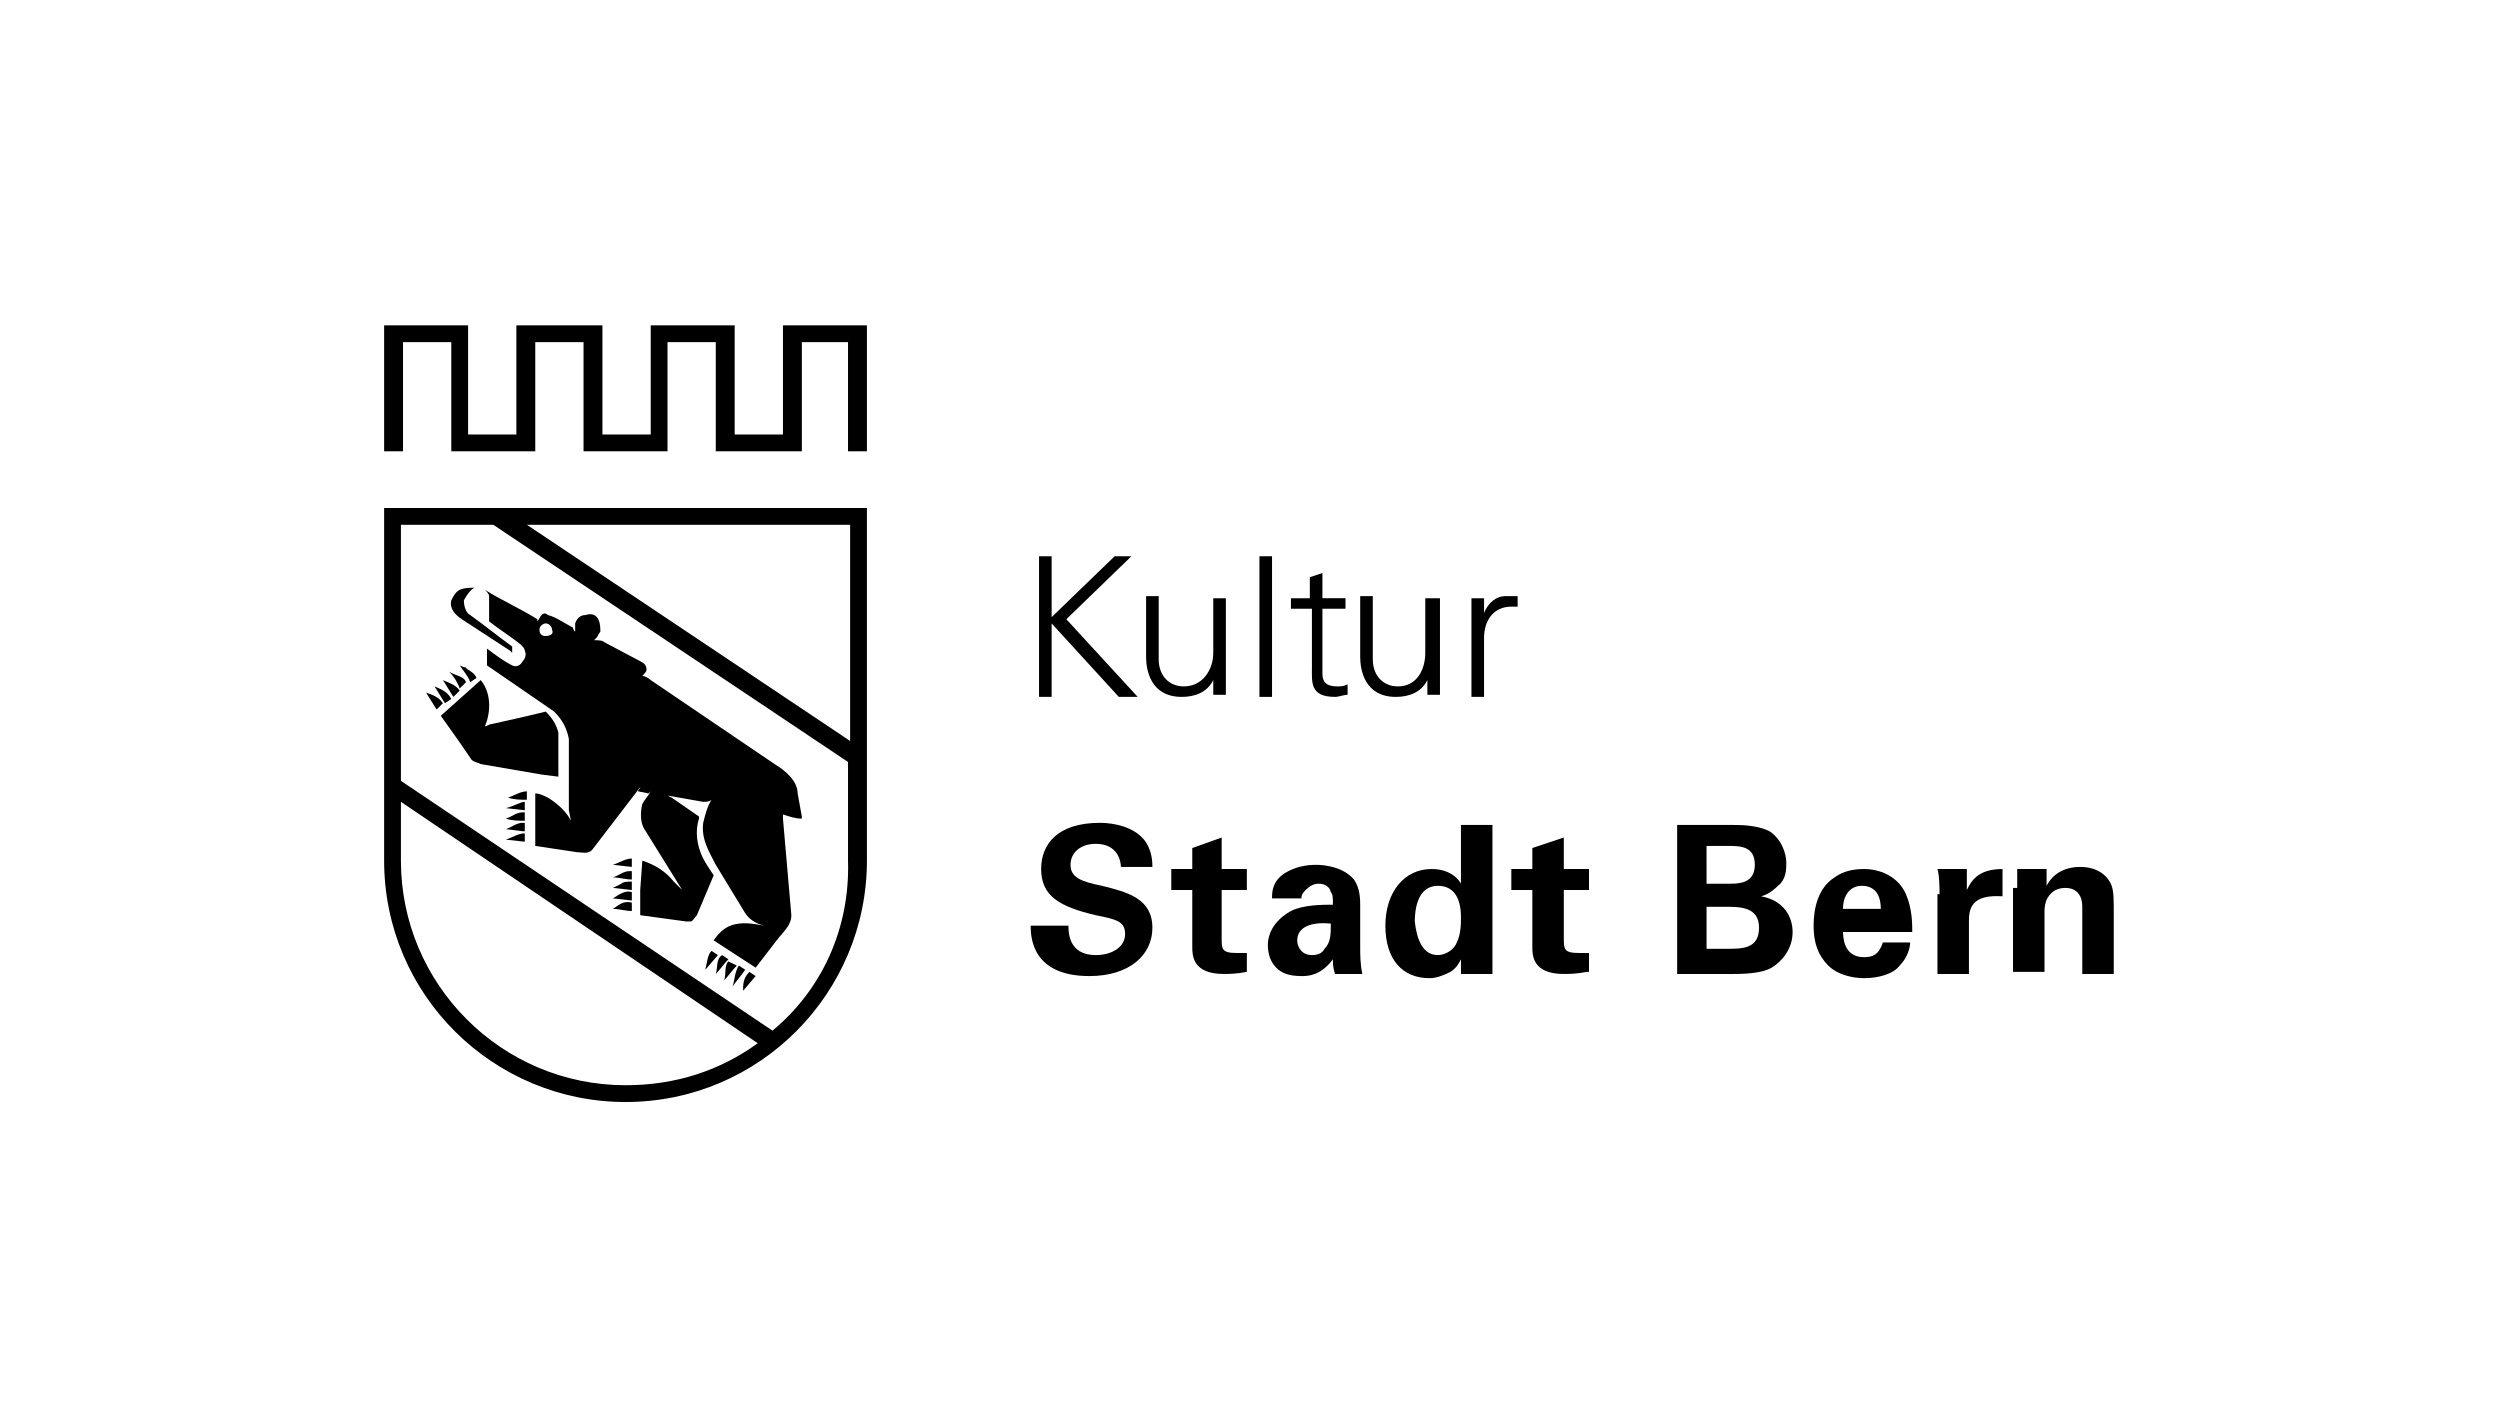 <?xml version="1.0" encoding="utf-8"?><!-- Generator: Adobe Illustrator 23.1.1, SVG Export Plug-In . SVG Version: 6.00 Build 0)  --><svg version="1.1" id="Ebene_1" xmlns="http://www.w3.org/2000/svg" xmlns:xlink="http://www.w3.org/1999/xlink" x="0px" y="0px"	 viewBox="0 0 119.1 68" style="enable-background:new 0 0 119.1 68;" xml:space="preserve"><g>	<path d="M22.6,28c-0.2,0.1-0.4,0.4-0.5,0.6c0,0.3,0.1,0.6,0.3,0.7c0.7,0.5,1.3,1,2,1.5c0,0.1,0,0.2,0,0.3L24.3,31L22,29.5		c-0.3-0.2-0.6-0.5-0.5-0.9c0.1-0.2,0.2-0.4,0.4-0.5C22.1,28,22.4,28,22.6,28"/>	<polyline points="37.3,15.5 37.3,20.7 35,20.7 35,15.5 31,15.5 31,20.7 28.7,20.7 28.7,15.5 24.6,15.5 24.6,20.7 22.3,20.7 		22.3,15.5 18.3,15.5 18.3,21.5 19.2,21.5 19.2,16.3 21.5,16.3 21.5,21.5 25.5,21.5 25.5,16.3 27.8,16.3 27.8,21.5 31.8,21.5 		31.8,16.3 34.1,16.3 34.1,21.5 38.2,21.5 38.2,16.3 40.4,16.3 40.4,21.5 41.3,21.5 41.3,15.5 37.3,15.5 	"/>	<path d="M26.6,34.9c-0.1-0.4-0.3-0.7-0.6-1c-0.8,0.2-1.7,0.4-2.6,0.6c-0.1,0-0.2,0.1-0.3,0.1c0.3-0.7,0.3-1.6-0.2-2.2L21,34.1		c0.5,0.7,1,1.4,1.4,2c0.1,0.2,0.3,0.2,0.5,0.3l2.9,0.5l0.8,0.1v-1.7L26.6,34.9"/>	<path d="M22.2,31.8c-0.1,0-0.3-0.1-0.3-0.1c0.2,0.3,0.4,0.5,0.5,0.8l0.3-0.2C22.6,32,22.2,31.9,22.2,31.8"/>	<path d="M21.4,32c0.2,0.2,0.4,0.5,0.5,0.8l0.3-0.3C22.1,32.2,21.7,32.2,21.4,32"/>	<path d="M21.9,32.9c-0.2-0.3-0.6-0.4-0.8-0.5c0.2,0.3,0.3,0.5,0.5,0.8L21.9,32.9L21.9,32.9"/>	<path d="M20.7,32.7c0.2,0.3,0.3,0.5,0.5,0.8l0.3-0.2C21.3,32.9,20.9,32.8,20.7,32.7"/>	<path d="M20.3,33l0.5,0.8l0.3-0.3C20.9,33.2,20.6,33.1,20.3,33"/>	<path d="M29.2,41.2l0.9,0.1l0-0.4C29.8,40.9,29.5,41.1,29.2,41.2"/>	<path d="M30,41.5c-0.3,0-0.5,0.2-0.8,0.3c0.3,0,0.6,0.1,0.9,0.1l0-0.4H30"/>	<path d="M29.6,42.1l-0.4,0.2l0.9,0.1l0-0.4C29.9,42,29.7,42,29.6,42.1"/>	<path d="M29.2,42.8l0.9,0.1l0-0.4C29.8,42.4,29.5,42.6,29.2,42.8"/>	<path d="M29.2,43.3c0.3,0,0.6,0.1,0.9,0.1V43C29.7,42.9,29.5,43.1,29.2,43.3"/>	<path d="M24.2,38c0.3,0.1,0.6,0.1,0.9,0.1v-0.4C24.8,37.7,24.5,37.9,24.2,38"/>	<path d="M24.1,38.5l0.9,0.1l0-0.4C24.8,38.2,24.5,38.4,24.1,38.5"/>	<path d="M24.9,38.7c-0.3,0-0.5,0.2-0.8,0.3c0.3,0.1,0.6,0.1,0.9,0.1l0-0.4H24.9"/>	<path d="M24.9,39.2c-0.3,0-0.5,0.2-0.8,0.3l0.8,0.1l0.1,0l0-0.4C25,39.2,24.9,39.2,24.9,39.2"/>	<path d="M24.1,40l0.9,0.1l0-0.4C24.7,39.7,24.4,39.9,24.1,40"/>	<path d="M33.6,46.2l0.6-0.7l-0.3-0.2C33.7,45.5,33.7,45.8,33.6,46.2"/>	<path d="M34.1,46.4c0.2-0.2,0.4-0.5,0.6-0.7l-0.3-0.2C34.1,45.7,34.2,46.1,34.1,46.4"/>	<path d="M34.5,46.7c0.2-0.2,0.4-0.5,0.6-0.7l-0.4-0.2C34.5,46,34.6,46.4,34.5,46.7"/>	<path d="M34.9,47c0.2-0.3,0.4-0.5,0.6-0.8L35.2,46C35,46.3,35,46.7,34.9,47"/>	<path d="M35.4,47.2l0.6-0.7l-0.3-0.2C35.4,46.6,35.4,46.9,35.4,47.2"/>	<path d="M37.3,38.8L37.3,38.8c0.3,0.1,0.6,0.2,0.9,0.2l0-0.1L38,37.8c0-0.6-0.6-1.1-1.1-1.4l-5.9-4c-0.1-0.1-0.3-0.2-0.4-0.2		c0.1-0.1,0.2-0.2,0.2-0.3c0-0.2-0.1-0.3-0.3-0.4l-1.7-0.9c-0.1-0.1-0.3-0.1-0.5-0.1l0.1-0.1c0.1-0.1,0.1-0.2,0.2-0.3		c0-0.2,0-0.4-0.1-0.6c-0.1-0.2-0.3-0.3-0.6-0.2c-0.2,0-0.4,0.1-0.5,0.4c0,0.1,0,0.3,0,0.4c-0.1-0.1-0.1-0.2-0.1-0.2		c-0.4-0.2-0.8-0.5-1.2-0.6c-0.1-0.1-0.2-0.1-0.3,0c-0.1,0.1-0.1,0.2-0.2,0.3l0-0.1c-0.8-0.5-1.7-0.9-2.5-1.4		c0.1,0.1,0.2,0.2,0.2,0.3l0,1.2c0.5,0.4,1,0.7,1.5,1.1c0.1,0.1,0.2,0.2,0.2,0.3c0.1,0.2,0,0.4-0.1,0.5c-0.1,0.2-0.3,0.3-0.5,0.2		c-0.4-0.2-0.8-0.5-1.2-0.8c0,0.3,0,0.5,0,0.8l3.2,2.2c0.4,0.4,0.6,0.8,0.7,1.3V38v0.6l0.1,0.5c-0.2-0.4-0.6-0.8-1.1-1.1		c-0.2-0.1-0.4-0.2-0.6-0.2c0,0.3,0,0.6,0,0.9l0,1.4c0,0.1,0,0.2,0,0.2l2,0.3c0.2,0,0.5,0.1,0.7-0.1l2.3-3h0c0,0.1-0.1,0.1-0.1,0.2		l0.5,0.1l0.1-0.1c-0.1,0.2-0.3,0.4-0.4,0.6c-0.1,0.4-0.1,0.9,0.1,1.2l1.8,2.9v0L32.1,42c-0.4-0.5-0.9-0.8-1.5-1l-0.1,1.4l0,1l0,0.2		l2.2,0.3l0.2,0c0.1,0,0.2-0.2,0.3-0.3l0.8-1.9c-0.2-0.3-0.4-0.6-0.5-0.8c-0.3-0.6-0.4-1.3-0.2-1.9l0-0.1L32,38l-0.2-0.1l1.7,0.3		c0.1,0,0.3,0,0.4-0.1c-0.2,0.3-0.3,0.7-0.4,1.1c-0.1,0.8,0.3,1.4,0.6,2l1.4,2.3c0.2,0.3,0.5,0.5,0.9,0.6h0c-0.5-0.1-1.1-0.2-1.6,0		c-0.3,0.1-0.6,0.4-0.8,0.7l2,1.3l1-1.3c0.3-0.4,0.7-0.7,0.7-1.2L37.3,39C37.3,38.9,37.3,38.9,37.3,38.8 M26,30.3		c-0.2,0-0.3-0.1-0.3-0.3c0-0.2,0.2-0.3,0.3-0.3c0.2,0,0.3,0.2,0.3,0.3C26.4,30.2,26.2,30.3,26,30.3z"/>	<path d="M18.3,24.2V41c0,6.4,5.2,11.5,11.5,11.5c6.4,0,11.5-5.2,11.5-11.5V24.2H18.3 M40.5,35.3L25.1,25c6.1,0,14.9,0,15.4,0		C40.5,25.5,40.5,30.9,40.5,35.3z M19.1,41c0,0,0-1.2,0-2.8l17,11.5c-1.8,1.3-3.9,2-6.3,2C23.9,51.7,19.1,46.9,19.1,41z M36.8,49.1		L19.1,37.2c0-4.5,0-11.6,0-12.2c0.2,0,2,0,4.4,0l16.9,11.3c0,2.6,0,4.7,0,4.7C40.5,44.3,39.1,47.2,36.8,49.1z"/>	<path d="M50.9,44.1c0,0.3,0,1.4,1.3,1.4c0.8,0,1.4-0.4,1.4-1c0-0.6-0.4-0.7-1.4-0.9c-1.7-0.4-2.6-0.9-2.6-2.2		c0-1.2,0.8-2.2,2.8-2.2c0.7,0,1.6,0.2,2.1,0.8c0.4,0.5,0.4,1.1,0.4,1.3h-1.5c0-0.2-0.1-1.1-1.2-1.1c-0.7,0-1.2,0.4-1.2,1		c0,0.6,0.5,0.8,1.5,1c1.2,0.3,2.4,0.6,2.4,2c0,1.3-1.1,2.3-3,2.3c-2.7,0-2.8-1.8-2.8-2.4H50.9"/>	<path d="M59.4,46.3c-0.5,0.1-0.9,0.1-1.1,0.1c-1.5,0-1.5-0.9-1.5-1.3v-2.7h-1v-1h1v-1l1.4-0.5v1.5h1.2v1h-1.2v2.3		c0,0.5,0,0.7,0.7,0.7c0.2,0,0.3,0,0.5,0V46.3"/>	<path d="M63.6,46.4c-0.1-0.3-0.1-0.5-0.1-0.7c-0.6,0.8-1.2,0.8-1.5,0.8c-0.7,0-1-0.2-1.2-0.4c-0.3-0.3-0.4-0.7-0.4-1.1		c0-0.4,0.2-1.1,1.1-1.6c0.6-0.3,1.5-0.3,2-0.3c0-0.3,0-0.5-0.1-0.6c-0.1-0.4-0.5-0.4-0.6-0.4c-0.2,0-0.4,0.1-0.6,0.3		C62,42.6,62,42.7,62,42.8h-1.4c0-0.3,0-0.8,0.6-1.2c0.5-0.3,1-0.4,1.5-0.4c0.4,0,1.3,0.1,1.8,0.7c0.3,0.4,0.3,1,0.3,1.2v2		c0,0.4,0,0.8,0.1,1.3H63.6 M61.8,44.8c0,0.3,0.2,0.7,0.7,0.7c0.3,0,0.5-0.1,0.6-0.3c0.3-0.3,0.3-0.7,0.3-1.2		C62.4,43.9,61.8,44.2,61.8,44.8z"/>	<path d="M69.6,39.3h1.5v6.3c0,0.3,0,0.6,0,0.8h-1.5l0-0.7c-0.1,0.2-0.2,0.4-0.5,0.6c-0.4,0.2-0.7,0.3-1,0.3c-1.3,0-2.1-0.9-2.1-2.5		c0-1.6,0.9-2.7,2.2-2.7c0.9,0,1.3,0.5,1.4,0.7V39.3 M68.5,45.5c0.4,0,0.8-0.3,0.9-0.6c0.2-0.4,0.2-0.9,0.2-1.2c0-1-0.4-1.5-1.1-1.5		c-1,0-1.1,1.2-1.1,1.7C67.5,44.8,67.8,45.5,68.5,45.5z"/>	<path d="M75.6,46.3c-0.5,0.1-0.9,0.1-1.1,0.1c-1.5,0-1.5-0.9-1.5-1.3v-2.7h-1v-1h1v-1l1.5-0.5v1.5h1.2v1h-1.2v2.3		c0,0.5,0,0.7,0.7,0.7c0.2,0,0.3,0,0.5,0V46.3"/>	<path d="M79.8,39.3h2.7c0.4,0,1.2,0,1.8,0.3c0.6,0.4,0.8,1.1,0.8,1.5c0,0.3,0,0.8-0.4,1.1c-0.1,0.1-0.4,0.4-0.8,0.5v0		c1.1,0.2,1.5,1,1.5,1.7c0,0.8-0.5,1.4-1,1.7c-0.5,0.3-1.5,0.3-1.8,0.3h-2.7V39.3 M81.3,42.1h1.1c0.4,0,1.2,0,1.2-0.9		c0-0.9-0.7-0.9-1.3-0.9h-1V42.1z M81.3,45.2h1c0.7,0,1.5,0,1.5-1c0-1-0.9-1-1.6-1h-0.9V45.2z"/>	<path d="M87.8,44.3c0,0.3,0,1.3,1,1.3c0.4,0,0.7-0.1,0.9-0.7H91c0,0.2-0.1,0.7-0.5,1.1c-0.3,0.4-1,0.6-1.7,0.6		c-0.4,0-1.2-0.1-1.7-0.6c-0.5-0.5-0.7-1.1-0.7-1.9c0-0.8,0.2-1.8,1-2.3c0.4-0.3,0.9-0.4,1.4-0.4c0.7,0,1.6,0.3,2,1.2		c0.3,0.7,0.3,1.4,0.3,1.8H87.8 M89.6,43.3c0-0.2,0-1.1-0.9-1.1c-0.6,0-0.9,0.5-0.9,1.1H89.6z"/>	<path d="M92.4,42.6c0-0.2,0-0.9-0.1-1.2h1.4l0,1c0.2-0.4,0.5-1,1.7-1v1.3c-1.5-0.1-1.6,0.6-1.6,1.2v2.5h-1.5V42.6"/>	<path d="M96.1,42.3c0,0,0-0.6,0-0.9h1.4l0,0.8c0.1-0.2,0.5-0.9,1.6-0.9c1,0,1.4,0.6,1.5,0.9c0.1,0.3,0.1,0.6,0.1,1.5v2.7h-1.5v-3.1		c0-0.2,0-0.4-0.1-0.6c-0.1-0.2-0.3-0.4-0.7-0.4c-0.3,0-0.6,0.1-0.8,0.4c-0.1,0.1-0.2,0.4-0.2,0.7v2.9h-1.5V42.3"/>	<polyline points="49.5,33.2 49.5,26.5 50.1,26.5 50.1,29.4 53.1,26.5 53.9,26.5 50.8,29.5 54.2,33.2 53.3,33.2 50.1,29.7 		50.1,33.2 49.5,33.2 	"/>	<path d="M57.9,28.5h0.5v3.6c0,0.4,0,0.7,0,1h-0.6l0-0.7l0,0c-0.3,0.6-0.9,0.8-1.5,0.8c-1.5,0-1.7-1.3-1.7-1.9v-2.9h0.6v3		c0,0.8,0.5,1.3,1.2,1.3c0.9,0,1.4-0.8,1.4-1.6V28.5"/>	<rect x="60" y="26.5" width="0.6" height="6.7"/>	<path d="M62.4,29h-0.9v-0.5h0.9v-1l0.6-0.2v1.2h1.1V29H63v3.1c0,0.4,0.2,0.6,0.7,0.6c0.2,0,0.3,0,0.5-0.1v0.5		c-0.2,0-0.4,0.1-0.6,0.1c-1.2,0-1.1-0.7-1.1-1.4V29"/>	<path d="M68,28.5h0.6v3.6c0,0.4,0,0.7,0,1h-0.6l0-0.7l0,0c-0.3,0.6-0.9,0.8-1.5,0.8c-1.5,0-1.7-1.3-1.7-1.9v-2.9h0.6v3		c0,0.8,0.5,1.3,1.2,1.3c0.9,0,1.3-0.8,1.3-1.6V28.5"/>	<path d="M70.7,33.2h-0.6v-3.6c0-0.4,0-0.7,0-1.1h0.6l0,0.7h0c0.2-0.5,0.6-0.8,1-0.8c0.2,0,0.4,0,0.6,0v0.5c-0.1,0-0.2,0-0.3,0		c-0.8,0-1.3,0.6-1.3,1.5V33.2"/></g></svg>